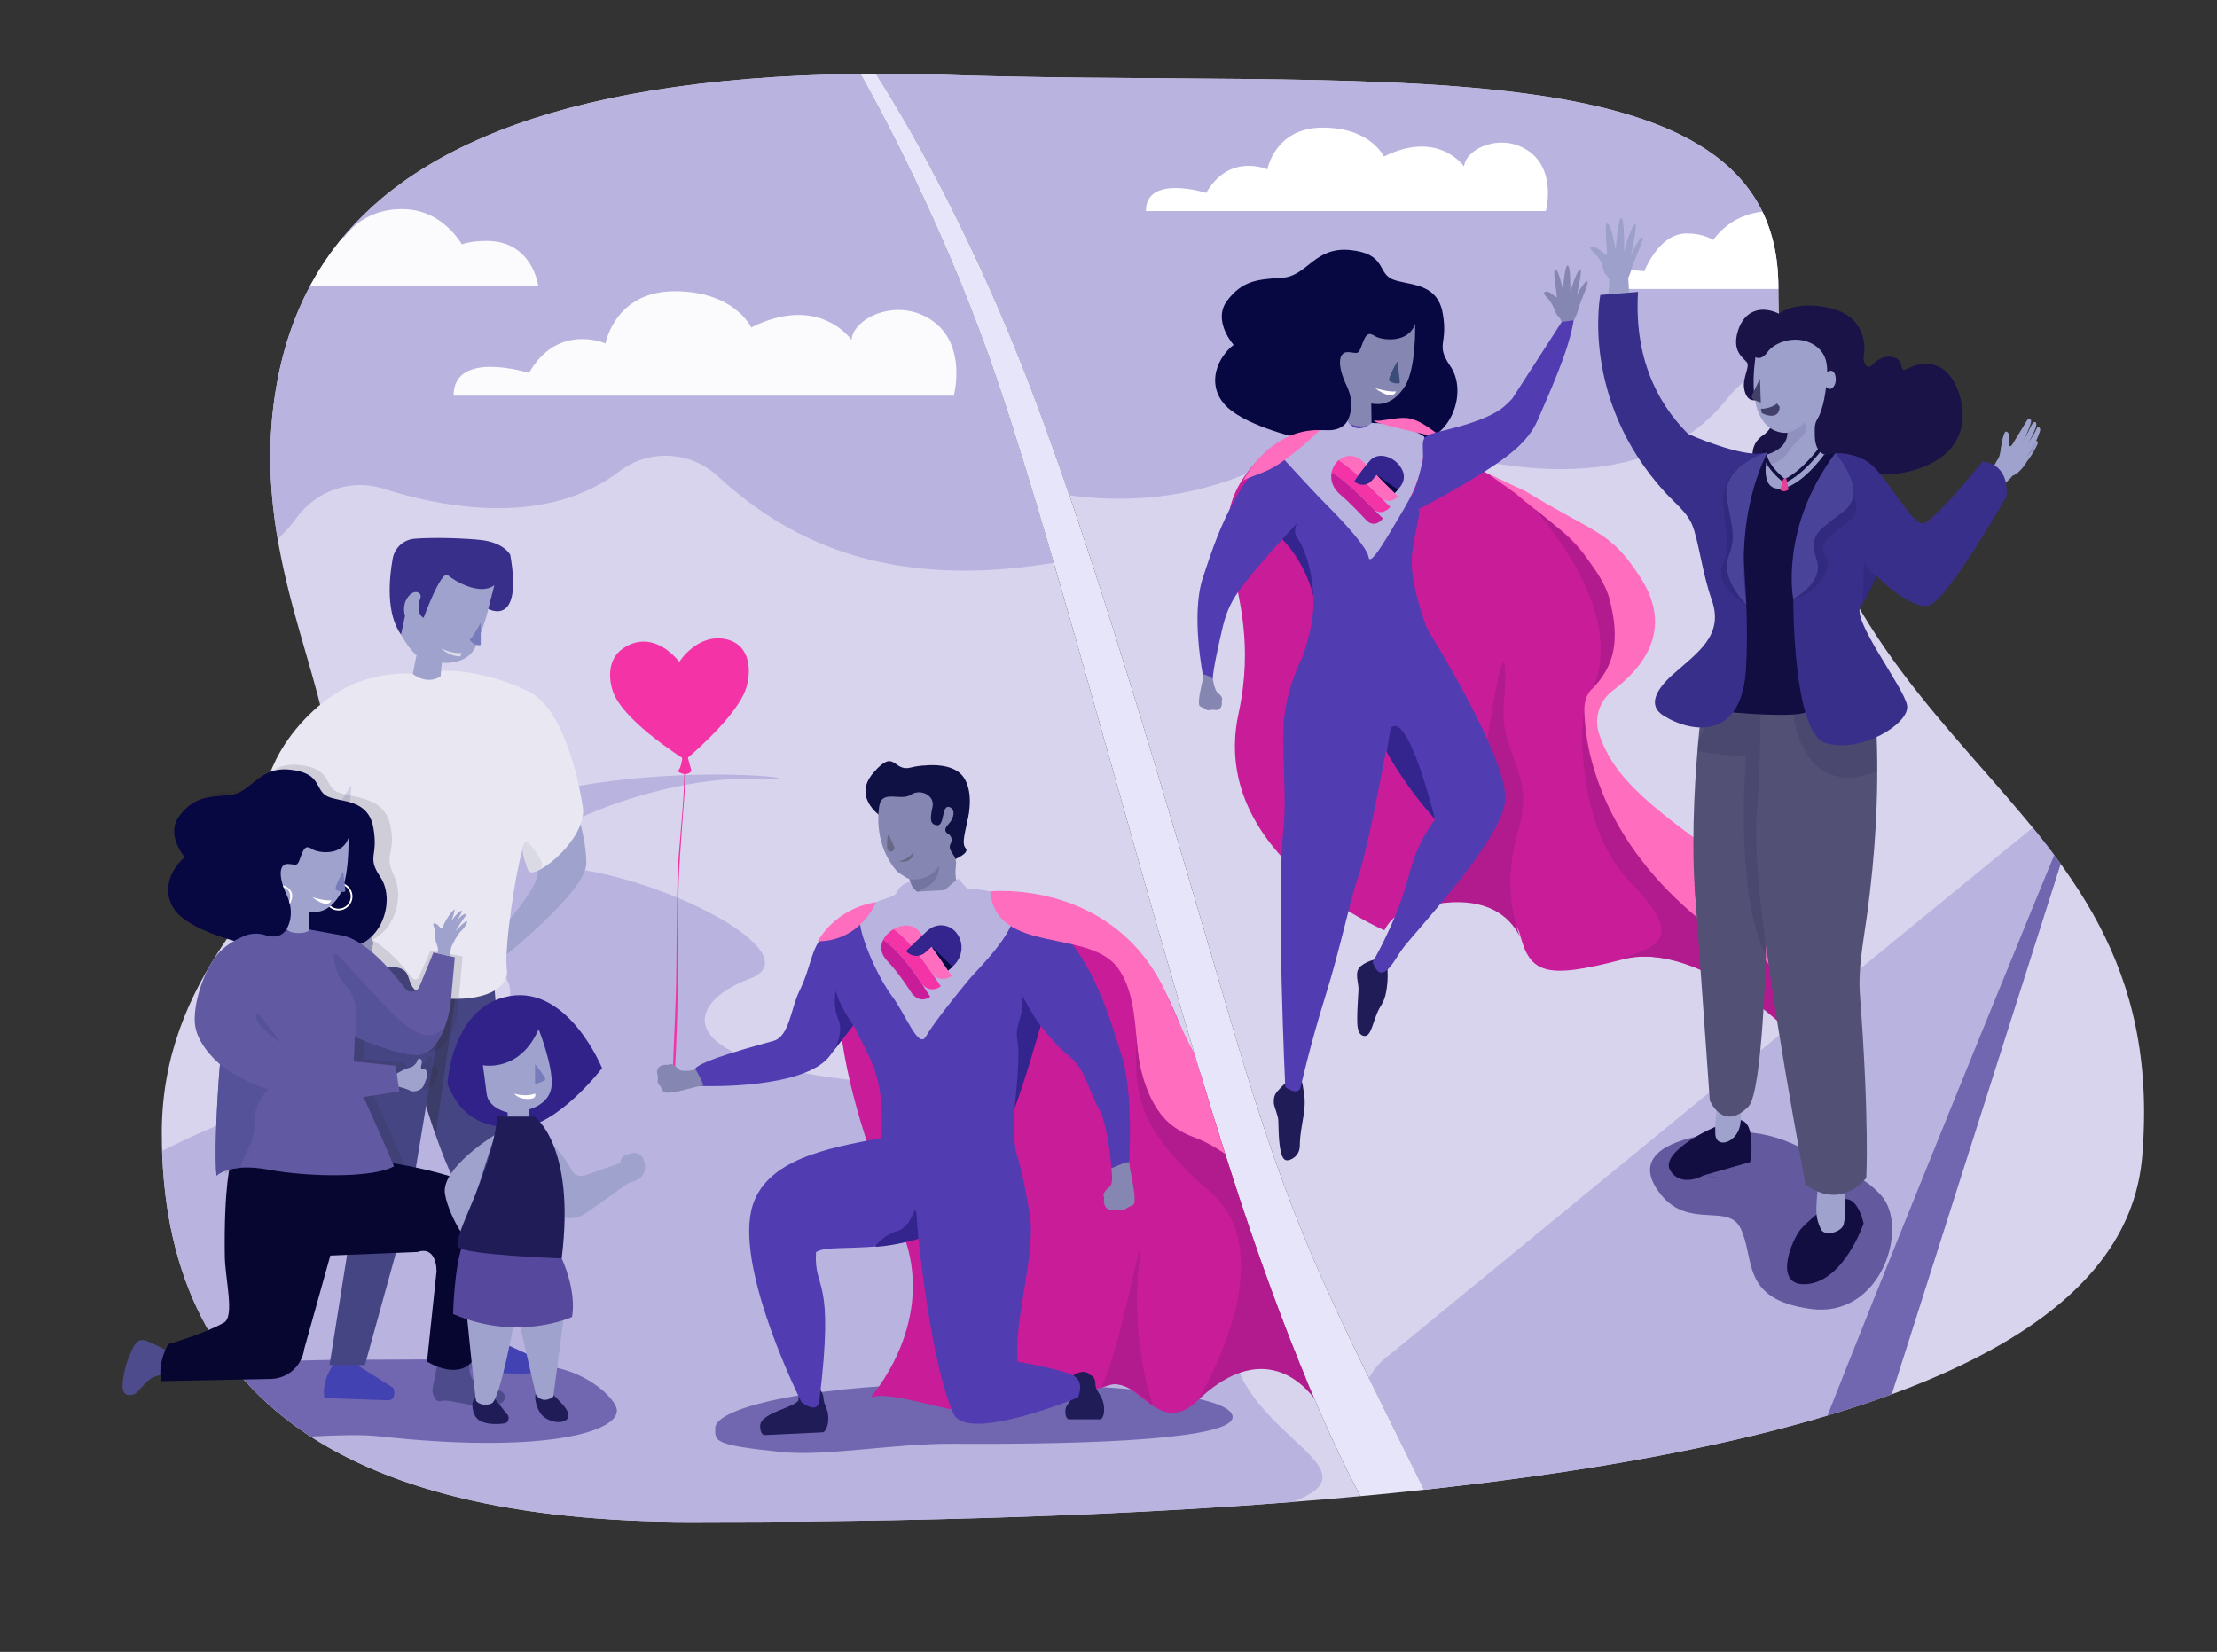 <?xml version="1.0" encoding="UTF-8"?> <svg xmlns="http://www.w3.org/2000/svg" xmlns:xlink="http://www.w3.org/1999/xlink" version="1.1" id="Layer_1" x="0px" y="0px" viewBox="0 0 1030.67 768" style="enable-background:new 0 0 1030.67 768;" xml:space="preserve"><rect x="0" y="0" width="1030.67" height="768" fill="#333333" stroke="none"/> <style type="text/css"> .st0{fill:#E6E5F9;enable-background:new ;} .st1{clip-path:url(#SVGID_00000143586747606632065630000013113811903619360901_);} .st2{fill:#D8D4ED;} .st3{fill:#B9B3DF;} .st4{fill:#FFFFFF;} .st5{fill:#7166B0;} .st6{fill:#201C58;} .st7{fill:#C91C98;} .st8{fill:#B21B8E;} .st9{fill:#070742;} .st10{fill:#8686B2;} .st11{fill:#394C7A;} .st12{fill:#513CB2;} .st13{fill:#33248E;} .st14{fill:#FF6EBE;} .st15{fill:#F434A6;} .st16{fill:none;} .st17{clip-path:url(#SVGID_00000101065755853900169770000002200851460078031239_);} .st18{fill:#FBFAFD;} .st19{fill:#0F1044;} .st20{opacity:0.15;fill:#0F1044;enable-background:new ;} .st21{fill:#676984;} .st22{fill:#5141AF;} .st23{clip-path:url(#SVGID_00000101065755853900169770000002200851460078031239_);fill:#7166B0;} .st24{fill:#4242B2;} .st25{fill:#454584;} .st26{fill:#3C3C68;} .st27{fill:#9EA2CD;} .st28{fill:#E8E7F2;} .st29{fill:#DADAE5;} .st30{fill:#CECEE5;} .st31{fill:#767BBB;} .st32{fill:#DBD9EA;} .st33{fill:#382F8A;} .st34{opacity:0.13;} .st35{fill:#231F20;} .st36{fill:#4E4B8C;} .st37{fill:#060630;} .st38{fill:#615AA3;} .st39{fill:#555299;} .st40{fill:#302289;} .st41{fill:#56499D;} .st42{opacity:0.15;fill:#120E41;enable-background:new ;} .st43{fill:#191347;} .st44{fill:#9DA0CB;} .st45{fill:#423F69;} .st46{opacity:0.1;fill:#191347;enable-background:new ;} .st47{fill:#120E41;} .st48{fill:#535075;} .st49{opacity:0.11;fill:#120E41;enable-background:new ;} .st50{fill:#4A439A;} .st51{fill:#E64097;} </style> <g> <path class="st0" d="M662.11,692.64c-9.6,1.04-19.48,2.04-29.63,2.98c-10.3-19.17-33.74-67.36-61.41-154.39 C533.7,423.69,494.29,267.87,464.21,178.6c-21.94-65.14-50.43-119.58-64.23-144.25c2.42-0.03,4.85-0.05,7.31-0.05 c13.75,21.6,40.43,67.18,66.45,132.12c32.07,80.01,69.09,208.4,98.21,307.5C601.57,574.71,616.63,600.3,662.11,692.64z"></path> <g> <defs> <path id="SVGID_1_" d="M995.92,537.4C990.88,598.7,926.4,664,662.11,692.64c-45.48-92.34-60.55-117.93-90.16-218.72 c-29.11-99.1-66.14-227.49-98.21-307.5c-26.02-64.94-52.7-110.52-66.45-132.12c1.27-0.02,2.56-0.02,3.84-0.02 c5.92,0,11.95,0.06,18.12,0.18c205.11,7.64,397.48-18.08,397.48,99.03C826.74,357.78,1010.73,357.42,995.92,537.4z"></path> </defs> <clipPath id="SVGID_00000065771140417953597750000007664762053009575605_"> <use xlink:href="#SVGID_1_" style="overflow:visible;"></use> </clipPath> <g style="clip-path:url(#SVGID_00000065771140417953597750000007664762053009575605_);"> <rect x="375.06" y="6.26" class="st2" width="644.5" height="726.11"></rect> <path class="st3" d="M965.23,7.43H375.06v169.52c3.77,1.51,7.39,3.44,10.78,5.84c47.28,33.54,133.42,76.66,217,25.52 c13.78-8.43,31.3-10.15,46.79-4.72c39.32,13.78,114.12,31.05,153.32-18.22c13.35-16.78,36.64-24.23,58.36-17.96 c42.66,12.32,109.69,22.95,158.26-10.58L965.23,7.43z"></path> <path class="st4" d="M532.73,98.13h185.93c0,0,4.99-18.44-7.68-27.66c-12.68-9.22-29.58-1.54-30.35,6.92 c0,0-11.91-17.29-37.26-4.61c0,0-6.15-13.45-28.43-13.45s-25.74,19.4-25.74,19.4s-17.67-7.87-28.43,10.95 C560.78,89.67,532.73,80.84,532.73,98.13z"></path> <path class="st4" d="M747.99,134.34h140.2c0,0-2.69-21.18-24.27-21.18c-21.57,0-17.41,10.59-17.41,10.59h10.26 c0,0-8.65-25.61-32.92-25.61s-31.58,20.8-31.58,20.8h11.56c0,0-4.61-10.4-19.64-10.4s-21.58,22.34-21.58,22.34l7.62-3.85 c0,0-8.78-1.92-15.71-1.16C747.6,126.63,747.99,134.34,747.99,134.34"></path> <polygon class="st5" points="962.23,379.91 962.23,388.41 859.26,711.71 820,720.05 953.63,380.61 "></polygon> <path class="st3" d="M646.05,629.85c0,0,223.14-183.28,304.93-249.93h11.25c0,0-100.18,242.8-145.71,363.33 C770.99,863.78,580.49,677.11,646.05,629.85z"></path> <g> <path class="st6" d="M632.26,449.52c-2.75,2.68-0.55,7.36-0.7,10.65c-0.26,5.49-0.61,8.6-0.6,13.55c0,2.53-0.07,7.31,3.05,7.9 c3.65,0.7,4.2-7.27,7.22-12.72c1.47-2.65,2.73-3.92,3.51-9.79c0.6-4.54,0.27-5.93,0.33-9.99 C645.14,443.24,635.37,446.49,632.26,449.52z"></path> <path class="st7" d="M655.04,202.33c-1.89,4.59,183.95,64.74,82.89,124.88c0,0-1.74,40.65,61.41,72.13 c63.15,31.47,30.73,78.63,30.73,78.63s-40.55-41.11-75.9-31.86c-35.34,9.25-42.87,6.58-47.51-11.58 c-4.64-18.17-52.52-23.22-63.06-2.01c0,0-82.03-34.88-67.85-100.61c13.96-64.72-27.51-84.83,14.28-123.26"></path> <path class="st8" d="M699.81,314.47c-0.12-26.75-9.67,35.78-11.58,51.69c-3.23,27-14.8,41.49-29.08,56.24 c0,0,36.14-12.74,48.26,14.76c0,0-10.61-20.9-1.5-51.28c5.31-17.71-0.25-27.61-4.53-40.16 C697.1,333.17,699.86,324.93,699.81,314.47z"></path> <path class="st9" d="M602.58,203.36c0,0-25.49-5.89-33.65-15.75c-8.15-9.86-2.55-21.8,4.58-27.27c0,0-10.07-11.25-2.99-20.58 c7.08-9.32,13.95-9.88,25.62-10.63c11.66-0.75,14.91-14.55,31.54-12.87c16.63,1.68,12.62,10.26,19.31,13.43 c6.69,3.17,21.03,0.93,23.7,15.86s-3.63,14.18,3.63,24.81c7.27,10.63,1.91,30.06-12.62,34.62c-14.53,4.55-56.4,5.67-56.4,5.67 L602.58,203.36z"></path> <path class="st10" d="M657.89,150.52c0,0,0.64,20.77-4.84,29.22c-5.48,8.45-11.6,8.53-15.55,7.87l0.13,9.04 c0,0,0,3.36-5.61,3.36c-5.61,0-5.96-3.73-5.96-3.73s4.74-6.96,0-16.91c-4.74-9.95-3.73-15.91,0.73-15.66 c4.46,0.25,4.59,1.74,6.5-3.73c1.91-5.47,3.31-5.34,6.12-3.61C642.22,158.1,654.71,159.97,657.89,150.52z"></path> <path class="st11" d="M649.64,167.98c0,0,1.05,8.21,1.15,9.6s-4.11,0.47-4.97-0.56C644.95,176,649.64,167.98,649.64,167.98z"></path> <path class="st4" d="M648.97,181.91c0,0-0.26,1.74-2.48,1.86c-2.23,0.12-5.99-2.3-7.2-3.29 C639.28,180.48,646.35,182.53,648.97,181.91z"></path> <path class="st12" d="M655.24,215.01c2.69-6.38,6.89-9.23,9.9-9.68c-3.81-3.05-7.63-5.3-11.13-5.92 c-16.2-2.87-16.2-2.87-16.2-2.87s0,1.44-4.23,1.7c-4.23,0.27-6.58-1.38-7.13-2.64c0,0-1.61,4.33-6.67,4.34 c-22.1,0.06-26.51,9.25-30.68,13.72c-4.17,4.46-3.5,19.5-7.86,29.85c-3.97,9.4,14.58,5.79,14.58,5.79s14.23,15.64,14.77,27.11 c0.61,12.88-2.81,21.88-7.04,35.57c0,0,18.59,4.96,28.49,4.96c13.61,0,27.53-3.45,37.83-9.2c0,0-15.77-32.94-13.35-50.69 c1.99-14.62,3.86-16.83,3.02-20.23C657.32,232.55,652.41,221.73,655.24,215.01z"></path> <path class="st12" d="M603.58,242.62c0,0-15.82,16.89-23.65,26.87c-5.44,6.94-9.14,11.64-11.8,23.31 c-1.54,6.76-4.25,18.66-4.32,22.81c0,0-2.25,4.78-4.43-0.94c0,0-5.9-28.77-0.21-45.93c5.34-16.11,15.56-50.26,41.4-65.21 C607.8,207.57,601.58,231.22,603.58,242.62z"></path> <path class="st10" d="M563.74,315.43c0,0,0.84,5.36,2.27,6.55c1.43,1.19,2.77,2.64,1.92,3.74c0,0,0.41,1.65-0.27,2.98 c-0.68,1.33-1.99,1.63-3.19,1.33s-3.06,0.68-3.88-0.22c-0.82-0.89-3.1-1.03-3.13-2.18c-0.65-3.56,2.13-11.63,1.93-14.02 C560.38,313.3,563.74,315.43,563.74,315.43z"></path> <path class="st13" d="M610.61,277.32c-0.88-15.83-5.74-24.78-7.25-26.71c-2.72-3.46-0.39-7.32-0.39-7.32l-6.86,7.44 C596.1,250.73,606.52,260.51,610.61,277.32z"></path> <path class="st3" d="M592.76,209.01c0,0,15.82,17.5,23.59,25.34c7.77,7.84,19.14,19.84,19.92,24.76 c0.79,4.92,10.18-12.09,16.39-22.47c6.2-10.38,10.07-21.31,9.41-33.59c0,0-8.19-6.39-24.44-6.4c0,0-6.62,6.19-11.18-1.03 c0,0-2.13,4.91-10.09,4.39C608.39,199.49,596.58,203.18,592.76,209.01z"></path> <path class="st14" d="M613.59,199.99c0,0-9.4,9.37-19.66,16.14c-5.56,3.67-11.82,5.01-15.96,7.25 C577.98,223.38,590.1,199.26,613.59,199.99z"></path> <path class="st8" d="M830.07,477.95c0,0,8.84-28.46-32.66-57.65c-10.66-7.5-64.12-40.64-60.65-92.37 c-3.29,18.01-0.63,59.63,20.42,81.39c27.07,27.98,13.47,30.04-5.13,37.32C752.05,446.64,780.78,433,830.07,477.95z"></path> <g> <path class="st14" d="M668.1,201.63c-12.86-9.8-14.67-7.48-26.96-6.02c0,0-13.3-1.41,22.84,6.72L668.1,201.63z"></path> <path class="st14" d="M811.69,406.65c-43.64-30.5-61.61-44.42-68.4-65.88c-2.29-7.25,0.42-15.1,6.56-19.75 c12.78-9.67,28.9-27.43,12.85-52.4c-14.18-22.06-20.04-19.81-53.45-40.22c-0.56-0.34-17.1-7.86-17.68-8.26l13.01,9.26 c4.73,4.18,12.41,10.01,20.86,16.88c27.28,22.16,28.35,57.87,14.26,74.42c-2.03,2.39-3.33,5.34-3.15,10.34 c0.64,17.99,7.69,59.46,54.71,97.39c19.69,16.1,37.18,7.93,38.79,49.52C830.07,477.95,863.83,443.09,811.69,406.65z"></path> </g> <path class="st12" d="M663.12,291.8c0,0,38.33,61.14,36.63,80.38c-1.7,19.25-44.07,63.15-48.43,69.88 c-4.36,6.74-9.25,15.86-13.21,5.26c0,0,7.2-12.07,12.97-27.82c5.3-14.48,4.52-22.29,16.06-38.62c0,0-11.74-13.39-19.5-26.11 c-7.76-12.72-28.44-58.26-28.44-58.26L663.12,291.8z"></path> <path class="st6" d="M605.6,504.44c0.61,4.37,1.55,6.68,0.45,13.9c-0.86,5.63-1.7,8.79-1.79,14.46 c-0.08,4.86-4.51,6.98-6.34,6.63c-3.16-0.61-3.49-10.39-3.65-18.54c-0.04-1.96-2.01-6.68-2.07-7.88 c-0.2-3.79,0.7-4.71,3.35-7.47C601.06,499.8,604.94,499.73,605.6,504.44z"></path> <path class="st12" d="M645.71,341.43c0,0-9.43,53.1-14.85,67.89c-2.75,7.5-7.93,32.29-14.89,54.44c-6.79,21.62-11.4,42-11.4,42 s-1,3.97-7.06-0.41c0,0-4.2-88.35-0.79-120.58c1.39-13.13-0.63-32.06,0-47.22c0.93-22.04,13.75-41.03,13.75-41.03l14.02,3.5 L645.71,341.43z"></path> <path class="st13" d="M667.15,380.88c0,0-12.42-50.64-20.61-42.43l-1.89,11C644.65,349.45,652.83,365.07,667.15,380.88z"></path> <path class="st8" d="M739.72,320.7c0,0,20.3-29.16-26.09-83.87c0,0,29.61,21.87,34.73,42.07 C752.78,296.32,751.5,309.22,739.72,320.7z"></path> <path class="st12" d="M726.17,149.46l-23.13,35.86c-4.2,4.55-6.98,6.32-12.43,8.72c-11.25,4.95-23.14,6.44-26.64,8.29 s-2.29,3.97-2.41,11.35c-1.05,4.57-2.85,12.09-4.96,16.56c-0.13,2.57,2.04,4.89,2.92,6.59c-0.01-0.03-0.01-0.05-0.02-0.08 c0,0,28.86-14.97,41.83-25.26c4.46-3.53,10.45-8.7,13.81-16.83c3.1-7.49,14.96-32.56,16.53-46.61L726.17,149.46z"></path> <path class="st10" d="M731.61,148.91c0,0,1.79-2.92,2.02-4.8s5.05-12.31,4.43-13.19c-0.84-1.19-5.11,5.82-5.1,6.86 c0,0,2.71-12.22,1.83-12.52c-1.54-0.5-4.77,10.34-4.77,10.34s0.28-11.66-1.16-12.18c-1.44-0.52-2.29,11.55-2.29,11.55 s-1.89-9.74-3.52-9.63c-1.53,0.11,1.08,12.44,0.66,12.81c-0.42,0.37-3.65-3.61-5.56-2.38c-1.09,0.7,0.45,1.7,2.31,4.06 c1.86,2.36,2.55,5.86,3.69,6.93c1.41,1.33,1.83,2.91,1.83,2.91L731.61,148.91z"></path> <g> <path class="st15" d="M638.36,236.53c2.46,2.52,5.7,1.8,8.03-0.89c-1.41-1.26-2.92-2.72-4.51-4.29 c-5.66-5.59-12.39-12.71-19.48-17.45c-0.84,0.71-1.56,1.58-2.15,2.58c-0.58,1-0.97,2.04-1.19,3.08 C625.98,223.81,632.66,230.78,638.36,236.53z"></path> <path class="st7" d="M619.08,219.56c-0.79,3.86,0.76,7.57,3.86,10.24c4.3,3.65,8.43,8.01,12.18,11.99 c2.46,2.66,5.62,2.11,7.8-0.79c-1.44-1.35-2.96-2.87-4.57-4.48C632.66,230.78,625.98,223.81,619.08,219.56z"></path> <path class="st14" d="M641.89,231.35c2.44,2.45,5.77,1.76,8.24-0.53c-4.6-4.07-10.35-10.57-16.76-16.51 c-3.25-3.08-7.86-3.12-10.96-0.41C629.5,218.64,636.23,225.75,641.89,231.35z"></path> <path class="st13" d="M649.88,227.58c3.29-3.42,3.94-7.36,0.38-11.56l0,0c-3.54-4.23-10.07-5.8-13.47-1.76 c-2.59,2.92-4.99,6.21-7.18,9.5c2.66,2.41,6.25,2.09,8.38-0.61c0.64-0.82,1.31-1.62,1.99-2.39c3.05,3.09,5.87,6.04,8.4,8.44 C648.88,228.64,649.38,228.1,649.88,227.58z"></path> <path class="st9" d="M639.98,220.76c3.05,3.09,5.87,6.04,8.4,8.44c0.5-0.56,1-1.1,1.51-1.63 C646.87,225.7,643.54,223.27,639.98,220.76z"></path> </g> <line class="st16" x1="590.01" y1="221.22" x2="590.01" y2="221.22"></line> </g> </g> </g> <g> <defs> <path id="SVGID_00000070085477929483727300000010659053313477622959_" d="M571.07,541.23c27.67,87.03,51.11,135.22,61.41,154.39 c-81.99,7.61-181.69,11.94-302.63,11.94C162.37,709.38,75.22,651.85,75.22,526.6c0-35.88,12.88-63.77,28.17-87 c22.35-33.93,49.86-57.92,49.86-82.43c0-41.26-37.37-100.49-25.11-175.51c3.34-20.53,10.14-41.16,22.95-60.24 c31.97-47.54,101.45-85.28,248.88-87.08c13.8,24.67,42.28,79.12,64.23,144.25C494.29,267.87,533.7,423.69,571.07,541.23z"></path> </defs> <clipPath id="SVGID_00000173840077338223649940000005881502258997946756_"> <use xlink:href="#SVGID_00000070085477929483727300000010659053313477622959_" style="overflow:visible;"></use> </clipPath> <g style="clip-path:url(#SVGID_00000173840077338223649940000005881502258997946756_);"> <rect x="-41.6" y="10.75" class="st2" width="747.04" height="726.11"></rect> <path class="st3" d="M578.15,642.23c0,0-54.54-129.84-162.85-138.2c-108.31-8.35-97.21-37.69-67-48.89s-39.49-47.65-86.16-51.82 c-46.67-4.17,36.84-43.45,88.81-41.16s-81.31-16.37-152.31,27.33s42.78,41.8,38.45,73.59c-4.34,31.78-302.11,75.5-192.06,168.94 s267.05,113.92,450.24,87.05C678.46,692.21,603.25,686.95,578.15,642.23z"></path> <g> <path class="st3" d="M20.03,20.43l490.35-10.21l67.78,225.28c-134.37,54.53-202.28,24.81-244.55-14.18 c-12.64-11.67-31.95-12.62-45.65-2.21c-33.68,25.59-80.16,17.48-109.74,8.08c-15.06-4.79-31.21,0.89-40.47,13.7 c-27.18,37.6-79.05,24.42-106.31,13.91L20.03,20.43z"></path> </g> <path class="st18" d="M210.86,183.95h232.56c0,0,6.25-23.06-9.61-34.6c-15.86-11.53-37-1.92-37.96,8.65 c0,0-14.9-21.62-46.61-5.77c0,0-7.69-16.82-35.55-16.82s-32.19,24.27-32.19,24.27s-22.1-9.85-35.56,13.7 C245.94,173.39,210.86,162.33,210.86,183.95z"></path> <path class="st18" d="M112.14,132.88h138.1c0,0-2.66-20.87-23.9-20.87s-17.15,10.43-17.15,10.43h10.11 c0,0-8.52-25.23-32.43-25.23c-23.9,0-31.11,20.49-31.11,20.49h11.39c0,0-4.54-10.24-19.34-10.24c-14.8,0-21.25,22-21.25,22 l7.51-3.79c0,0-8.65-1.9-15.48-1.14C111.77,125.29,112.14,132.88,112.14,132.88"></path> <g> <path class="st5" d="M573.04,658.84c0,9.99-62.76,12.82-129.88,12.39c-27.72-0.18-58.89,5.98-79.79,3.84 c-32.12-3.28-30.86-5.06-30.86-11.11c0-9.99,48.06-20.8,118.37-20.8S573.04,648.84,573.04,658.84z"></path> <g> <path class="st15" d="M315.83,307.68c0,0,8.16-13.06,21.23-10.59c13.06,2.48,12.62,17.62,8.59,25.9 c-6.58,13.47-27.06,30.29-27.06,30.29s-26.41-16.3-32.88-29.95c-2.43-5.13-4.28-16.1,3.72-21.73 C297.41,295.97,307.1,297.21,315.83,307.68z"></path> <g> <path class="st15" d="M313.41,505.7l-0.96-0.03c0,0,1.62-37.94,1.8-45.18c0.19-7.24,0.56-48.73,0.79-55.2 c0.23-6.6,2.37-27.76,2.81-37.18s0.33-25.51,0.33-25.51l1.56,0.06c0,0-1.05,18.14-1.25,22.27c-0.19,4.14-2.5,31.49-3,45.58 c-0.26,7.1-0.62,43.26-0.51,53.33C315.1,473.9,313.41,505.7,313.41,505.7z"></path> </g> <path class="st15" d="M317.38,350.16c0,0-0.26,6.85-2.37,8.33c0,0,3.6,3.16,6.49,0l-2.53-9.12L317.38,350.16z"></path> </g> <g> <g> <path class="st19" d="M410.57,380.29c0,0-14.85-8.98-4.62-20.91c10.22-11.93,9.07-0.47,17.29-2.5 c8.22-2.02,16.04-1.39,20.46,5.25c4.42,6.64,7.71,10.02,6.49,17.13c-1.23,7.1-3.37,12.77-1.27,15.07 c2.1,2.3-5.36,5.34-5.36,5.34l-16.39-13.51L410.57,380.29z"></path> <path class="st10" d="M445.33,412.04c0,0-1.72-3.6-0.91-9.84c0.66-5.07-4.45-6.4-2.38-10.19c0.84-1.54,0.27-3.4-1.24-4.29 c-1.37-0.81-2.1-2.15-0.06-4.3c3.25-3.44,3.14-6.95,1.09-8.01c-4.3-2.2-2.45,8.58-6.12,8.27c-3.68-0.31-3.24-3.43-2.16-8.67 c1.08-5.25-5.68-8.48-10.03-5.56c-4.86,3.26-13.58-2.71-14.79,5.47c-1.21,8.17-0.22,20.27,8.15,30.05c0,0,3.62,2.94,5.95,3.73 l1.9,9.87l4.69,6.9c0,0,11.88-4.28,11.86-4.44C441.28,420.84,445.33,412.04,445.33,412.04z"></path> <path class="st20" d="M430.37,412.51c6.51-2.72,6.25-9.98,6.25-9.98c-5.04,7.95-13.78,6.16-13.78,6.16l1.78,7.93 c1.36,1.81,1.73,3.98,1.73,3.98S423.86,415.23,430.37,412.51z"></path> <path class="st19" d="M430.55,355.86c0,0,8.96-1.11,14.72,2.81c5.75,3.92,6.43,13.2,4.92,20.58c-1.51,7.38-3.01,1.8-3.01,1.8 s-2.91-9.93-3.21-10.56c-0.31-0.63-6.26-5.83-6.53-6.05C437.15,364.23,430.55,355.86,430.55,355.86z"></path> </g> <path class="st21" d="M413.51,388.61c-0.18-0.42-0.81-0.33-0.87,0.12c-0.29,2.34-0.61,6.46,0.73,7.02 c1.56,0.65,2.29-0.77,2.5-1.28c0.04-0.11,0.04-0.22-0.01-0.33L413.51,388.61z"></path> <g> <path class="st21" d="M417.82,400.34c0,0,1.62,0.54,3.44,0.16c1.82-0.37,4.1-2.94,3.29-4.34 C424.24,397.1,421.35,399.99,417.82,400.34z"></path> </g> </g> <path class="st7" d="M460.33,415.07c0,0,52.56-3.09,76.28,36.97s8.86,47,48.64,68.78c39.78,21.79,42.47,34.19,43.82,62.14 c1.35,27.8-16.76,23.48-8.34,68.14c0,0-33.71-35.14-61.1-3.01c-20.31,23.81-29.92-8.98-43.89-4.06 c-15.01,5.29-16.05-2.07-38.08,11.86c-15.69,9.92-60.02-10.66-72.9-6.29c0,0,29.34-32.63,16.29-72.69 c0,0-53.4-112.15-20.84-153.94"></path> <path class="st6" d="M381.2,645.84c0,0-5.12,2.2-7.44,0.49c0,0-2.59,0.4-2.54,4.31c0.04,3.38-17.61,5.98-17.83,12.13 c-0.06,1.7,0.44,4.42,2.17,4.42l26.63-1.26c1.92,0,2.84-3.89,2.87-5.77c0.05-2.06-0.03-3.58-1.1-6.02 C381.87,649.32,383.97,650.31,381.2,645.84z"></path> <path class="st12" d="M460.33,546.38c-21.95,44.44-73.33,29.55-80.98,35.84c-1.01,18.67,8.86,9.6,1.58,68.81 c-0.42,3.42-2.55,5.05-8.33,0.87c0,0-30.05-59.78-23.32-89.18c5.52-24.14,37.1-29.09,59.42-33.47h17.27 C425.98,529.25,463,540.98,460.33,546.38z"></path> <path class="st12" d="M383.35,434.02c-6.99,8.2-5.79,14.62-11.85,27.02c-3.77,7.7-4.55,20.74-11.81,22.86 c-6.08,1.77-34.55,9.13-36.65,13.16c0,0-1.78,8.51,4.07,7.89c0,0,47.41,1.61,58.91-14.37c11.58-16.1,40.23-44.71,20.42-69.19 C397.39,421.7,389.92,426.3,383.35,434.02z"></path> <path class="st10" d="M323.43,497.26c0,0-6.27,1.51-7.91-0.13c-1.64-1.64-3.59-3.15-4.86-2.03c0,0-2.09-0.36-3.67,0.57 c-1.58,0.94-1.81,2.56-1.3,4c0.51,1.44-0.5,3.78,0.7,4.69s1.63,3.69,3.05,3.63c4.49,0.5,14.43-3.25,17.41-3.21 C327.15,503.55,323.43,497.26,323.43,497.26z"></path> <path class="st12" d="M415.13,416.98c-6.75,1.74-30.08,9.35-23.6,41.47c4.18,30.23,22.98,29.92,17.51,78.45 c2.39,14.5,33.42,39.71,63.08-2.47c-5.42-35.52,15.75-63.96,15.75-63.96s-22.48-19.86,0-41.55c0,0-16.86-12.21-27.53-13.86 C449.66,413.41,421.88,415.24,415.13,416.98z"></path> <path class="st22" d="M423.32,409.9c0,0-0.15,6.02,6.02,6.6l-7,10.54l-5.13-10.15C417.22,416.89,420.74,410.96,423.32,409.9z"></path> <path class="st22" d="M445.05,409.19c-0.33-0.11-5.01,6.51-11.73,7.23l3.8,13.32c0,0,11.84-6.78,13.61-13.67L445.05,409.19z"></path> <path class="st12" d="M475.4,463.36c-1.1,0.27,10.34,18.68,22.08,28.1c7.15,5.74,8.92,16.34,13.34,23.92 c3.61,6.19,5.77,23.55,5.84,27.84c0,0,5.96,4.46,8.21-1.44c0,0,2.33-33.67-3.55-51.4c-5.52-16.66-15.08-55.38-42.81-67.42 C471.03,427.12,477.46,451.57,475.4,463.36z"></path> <path class="st10" d="M516.64,543.23c0,0,1.19,6.85-0.72,8.45c-1.91,1.6-3.7,3.53-2.57,5c0,0-0.54,2.2,0.36,3.98 c0.91,1.78,2.66,2.18,4.27,1.78c1.6-0.41,4.09,0.91,5.17-0.29c1.09-1.19,4.14-1.38,4.18-2.91c0.87-4.75-2.5-15.75-2.24-18.93 C523.77,539.86,516.64,543.23,516.64,543.23z"></path> <path class="st13" d="M471.54,515.65c0,0,3.04-24.12,1.46-31.82c-1.64-7.99,4.35-12.9,1.78-21.76c0,0,5.37,10.32,9.04,14.87 C483.81,476.93,475.71,505.13,471.54,515.65z"></path> <path class="st13" d="M396.67,476.7c0,0-6.97-9.92-8.14-16.19c0,0-1.44,7.62,1.17,13.35c2.46,5.4-0.74,12.43-1.97,14.4 L396.67,476.7z"></path> <path class="st3" d="M400.22,422.95c0,0-0.93,4.91,0,8.97c2.23,9.72,9.18,24.22,14.34,31.02c6.51,8.58,12.41,25.15,15.91,18.92 c3.51-6.23,15.56-21.12,20.25-26.73c4.69-5.61,24.48-23.98,20.82-35.68c0,0-9.91-6.9-21.46-5.86l-4.69-5.09l-6.25,5.34 l-12.72,0.72c0,0-2.87-1.93-3.09-4.68c0,0-4.6,0.99-6.1,4.52C415.74,417.95,409.77,417.16,400.22,422.95z"></path> <g> <path class="st15" d="M428.21,456.91c2.23,3.36,6.03,4,9.16,1.63c-1.36-2.04-2.77-4.16-4.23-6.3 c-5.2-7.63-11.05-15.38-17.66-20.31c-1.05,0.62-2.04,1.39-2.89,2.26c-0.86,0.88-1.51,1.79-1.99,2.71 C417.17,441.52,423.01,449.14,428.21,456.91z"></path> <path class="st7" d="M410.61,436.91c-1.76,3.42-0.96,6.86,1.89,9.87c3.95,4.12,7.62,9.21,11.02,14.48 c2.22,3.47,5.91,4.44,8.93,2.13c-1.37-2.12-2.77-4.3-4.23-6.48C423.01,449.14,417.17,441.52,410.61,436.91z"></path> <path class="st14" d="M433.15,452.24c2.23,3.3,6.12,3.76,9.33,1.49c-4.5-6.66-9.55-14.47-15.26-20.85 c-2.89-3.31-7.79-3.31-11.72-0.95C422.09,436.86,427.95,444.61,433.15,452.24z"></path> <path class="st13" d="M442.78,449.45c4.33-3.78,5.66-9.88,2.48-14.87l0,0c-3.16-5.05-9.87-5.91-14.34-1.67 c-3.38,3.12-6.63,6.3-9.73,9.24c2.4,2.72,6.42,3.1,9.28,0.43c0.87-0.81,1.75-1.62,2.64-2.43c2.72,3.67,5.28,7.47,7.68,11.05 C441.45,450.62,442.11,450.03,442.78,449.45z"></path> <path class="st9" d="M433.1,440.16c2.72,3.67,5.28,7.47,7.68,11.05c0.66-0.59,1.32-1.18,1.99-1.76 C439.72,446.45,436.49,443.22,433.1,440.16z"></path> </g> <path class="st14" d="M623.43,661.93c0,0-11.43-4.18-10.09-46.9c1.34-42.71-38.47-77.75-59.46-86.7 c-36.01-15.36-17.91-53.95-33.65-77.55c-13.1-19.65-57.09-6.38-59.91-36.36c0,0,59.21-6.21,83.11,50.23 c21.11,49.85,28.14,45.94,53.6,60.24c25.46,14.3,38.39,40.08,35.73,70.7C630.89,617.34,617.03,643.56,623.43,661.93z"></path> <path class="st8" d="M535.97,653.56c0,0-10.67-30.3-6.4-66.1c3.7-31.02-8.28,40.56-17.83,57.77 C511.74,645.23,520.24,637.81,535.97,653.56z"></path> <path class="st14" d="M407.22,419.46c0,0-6.78,17.94-27.04,18.22C380.18,437.68,387.73,422.57,407.22,419.46z"></path> <path class="st8" d="M556.77,651.09c0,0,41.49-67.06,5.44-97.4c-38.36-32.28-33.89-51.69-33.92-72.13 c0,0,0.54,38.47,25.59,46.77c25.05,8.29,57.83,44.75,59.49,83.98c1.57,37.18,10.07,49.62,10.07,49.62s-5.64-2.09-10.96-9.74 C602.1,637.29,582.67,626.43,556.77,651.09z"></path> <path class="st6" d="M499.26,639.23c0,0,5.04-3.19,7.44,0c0,0,2.59,0.4,2.54,4.31c-0.04,3.38,3.86,5.27,4.07,11.42 c0.06,1.7-0.33,4.92-2.06,4.92h-14.04c-1.92,0-2.13-3.07-1.81-4.92c0.33-1.92,2.59-3.31,3.03-5.93 C499.26,644.18,496.49,643.7,499.26,639.23z"></path> <path class="st13" d="M407.07,579.67c-0.56-1.03,5.89-6.4,9.59-7.17c4.76-1,7.5-6.85,8.52-9.79c0.98-2.85,1.85,13.23,1.85,13.23 S416.16,579.18,407.07,579.67z"></path> <path class="st12" d="M473.12,633.12c-1.95-19.04,8.35-49.36,5.72-67.46c-3.13-21.58-8.28-36.13-8.28-36.13l-16.58-0.28 c0,0-27.71,28.45-27.71,36.53c0,8.08,6.81,69.87,17.11,91.62c6.43,13.58,57.79-7.7,57.79-7.7s2.85-6.22-1.13-9.48 C496.05,636.95,473.12,633.12,473.12,633.12z"></path> </g> </g> <path style="clip-path:url(#SVGID_00000173840077338223649940000005881502258997946756_);fill:#7166B0;" d="M286.8,655.84 c0,10.45-36.31,20.08-110.23,11.96c-17.5-1.92-45.18,1.72-60.55,0.84c-48.95-2.8-82.76-9.58-82.76-17.54 c0-10.45,59.67-18.93,133.27-18.93c42.6,0,74.34-1.31,95.07,4.45C276.67,640.81,286.8,651.44,286.8,655.84z"></path> </g> <g> <g> <g> <path class="st24" d="M225,623.99c0,0-5.4,7.73-4.1,13.81c4.38-0.28,22.8,1.99,28.73,0c1.51-0.51,3.38-4.65,1.94-5.34 l-15.98-7.31l-0.46-1.25L225,623.99z"></path> <path class="st24" d="M155.67,633.4c0,0-6.37,7.91-4.85,16.59c3.13,0.11,29.61,1.02,29.61,1.02c3.11,0.19,3.39-4.13,2.37-5.78 l-15.81-9.97v-1.85L155.67,633.4L155.67,633.4z"></path> <path class="st25" d="M229.5,454.55l7.85,97.01c0.65,3.05,0.8,6.18,0.43,9.27l-1.71,63.16h-11.69l-8.26-60.97 c-0.28-4.71-1.74-9.27-4.23-13.26c-8.4-13.45-22.31-63.19-21.05-64.26c1.6-1.38,12.23-45.92,12.23-45.92L229.5,454.55z"></path> <polygon class="st26" points="198.04,513.98 204.53,464.06 211.54,464.42 202.54,527.7 "></polygon> <path class="st25" d="M160.82,456.2l4.37,94.69c0.2,4.3-0.04,8.62-0.72,12.87l-11.27,70.89h16.44l20.31-73.47 c0.59-2.15,1.08-4.34,1.44-6.55l16.28-98.45l-20.96-16.62L160.82,456.2z"></path> <path class="st27" d="M236.7,374.72c0,0,12.06,22,13.29,30.6c1.24,8.6-27.22,38.1-27.22,38.1s3.58,12.09,7.43,4.67 c0,0,42.38-33.02,42.38-46.71c0-23.02-18.96-62.5-18.96-62.5L236.7,374.72z"></path> <path class="st28" d="M194.51,313.26c0,0-18.02-1.88-34.07,6.58c-14.11,7.44-25.98,20.99-32.04,33.12 c-4.46,8.91-10.39,26.13-9.11,29.05c6.93,15.88,26.63,15.52,26.63,15.52l10.89-20.56c0,0-4.99,34.07,1.33,44.61 c6.33,10.54,3.86,19.77,1.4,28.73c-2.46,8.96,1.5,15.81,7.56,13.18c6.06-2.64,0.26-14.5,14.76-13.97 c14.5,0.53,1.05,12.48,22.67,14.54c21.62,2.06,32.41-5.12,31.09-13.56c-1.32-8.44,3.97-46.05,7.92-57.65 c3.95-11.6-3.03-16.96-3.03-16.96s3.64,27.83,5.4,29.25c4,3.21,26.45-15.02,25.13-29.25c0,0-5.27-40.08-22.17-52.52 c-6.58-4.85-37.36-16.51-54.75-9.2"></path> <path class="st29" d="M245.9,405.15c1.15,0.17,3.22,0.14,4.49-0.55c3.58-1.95,0.36-6.15-2.32-9.84c-3.31-4.57-3.8-3.17-3.8-3.17 S240.44,393.1,245.9,405.15z"></path> <path class="st27" d="M122.2,385.16c0,0-8.65,20.99,2.44,29.6c11.09,8.61,36.87,22.04,36.87,22.04l5.64-5.33 c0,0-26.49-22.77-27.02-30.49c-0.04-2.84,0.52-2.88,1.11-4.03C137.37,395.95,132.34,395.95,122.2,385.16z"></path> <path class="st30" d="M155.02,401.15c0,0-0.11-11.44,1.78-23.09c0.77-4.7,4.02-9.48,6.61-12.97c0,0-2.08,15.41,1.14,24 c4.11,10.96-2.91,37.46-2.91,37.46l-6.17-5.82L155.02,401.15z"></path> <path class="st27" d="M160.43,439.73c0,0-1.97-2.48-0.47-4.58c1.5-2.1,3.9-2.9,4.9-2.7c1,0.2,6.3-6,7.6-5.9 c1.3,0.1,2,0.5,0.6,3.2c-1.4,2.7-2.8,2.6-1.7,4.3s3,4.48,1.8,5.68c0,0-1,5.41-2.7,7.82c-1.7,2.4-3.82,2.96-3.82,2.96l-2.18-2.76 L160.43,439.73z"></path> <path class="st27" d="M193.62,304.7l-1.71,8.67c0,0,6.56,5.34,12.92,1.03l0.68-7.46C200.65,307.58,195.43,305.9,193.62,304.7z"></path> <path class="st27" d="M192.26,303.68h-0.01c0,0,0.51,0.45,1.37,1.02l0.01-0.04C193.17,304.37,192.72,304.04,192.26,303.68z"></path> <path class="st27" d="M203.89,306.79l-0.01,0.15c0.43-0.06,0.84-0.06,1.29-0.16l0,0C204.37,306.81,203.89,306.79,203.89,306.79z "></path> <path class="st27" d="M206.12,261.86l-5.98,2.57c0,0-10.75,10.52-11.1,10.84s-3.52,5.21-3.52,5.21l0.92,14.6 c0,0,2.46,4.61,5.4,7.8c0.39,0.42,0.79,0.83,1.19,1.19l-0.01,0.04c1.6,1.48,4.87,3.71,9.76,3.86l0.04-0.15 c0,0,0.47,0.1,1.26,0.19c3.58,0.43,13.86,0.84,17.45-8.29c4.37-11.12,5.49-16.62,5.49-16.62l4.64-14.65L206.12,261.86z"></path> <path class="st31" d="M223.47,289.5c0,0-3.99,7.54-5.18,7.92c0,0,2.18,3.15,5.22,2.44L223.47,289.5z"></path> <path class="st32" d="M205.14,301.43c0,0,3.44,3.82,8.97,3.75l0.42-1.6C214.52,303.58,210.44,304.09,205.14,301.43z"></path> <path class="st33" d="M237.23,257.98c0,0-2.79-5.73-13.71-6.93c-7.15-0.78-21.65-1.33-30.82-0.58 c-5.08,0.42-9.23,4.2-10.13,9.21c-1.76,9.71-3.11,25.56,3.86,35.4l1.87-8.81c0,0-1.69-4.52,1.32-8.65 c3.01-4.13,6.87-2.1,5.77,0.57c-1.1,2.68-1.42,7.49,1.53,9.07c0,0,8.26-22.46,11.26-19.85s14.83,9.76,21.66,4.68l-2.85,11 C227,283.12,243.2,292.13,237.23,257.98z"></path> </g> <g class="st34"> <g> <path class="st35" d="M111.42,539.75c0,0-3.26,10.43-2.78,43.88c0.15,10.59,4.76,28.1-0.4,31.03 c-9.51,5.4-26.12,10.08-26.12,10.08c-5.31,9.88-3.29,17.34-3.29,17.34l50.25-4.34c1.69-2.67,9.24-5.39,11.08-12.46l12.25-43.81 l46.51,0.11c5.97-2.21,8.9,2.69,8.9,9.06l-4.46,42.3c15.4,8.68,21.05,0,21.05,0s17.66-53.33,14.81-69.84 c-2.15-12.49-59.92-17.75-59.49-24.26L111.42,539.75z M118.82,443.52c0,0,38.03-1.04,51.23-5.28s18.22-20.66,13.03-31.37 c-5.03-10.39,1.39-9.96-1.76-23.63c-3.17-13.74-18.57-12.14-24.65-15.09c-6.08-2.95-2.43-10.94-17.54-12.5 c-15.11-1.56-18.06,11.29-28.65,11.99c-10.59,0.7-16.85,1.21-23.27,9.9c-6.42,8.68,2.72,19.16,2.72,19.16 c-6.48,5.1-11.58,16.21-4.17,25.4c7.41,9.18,30.57,14.67,30.57,14.67L118.82,443.52z M161.89,421.58 c3.61,0,6.54-2.94,6.54-6.54c0-3.6-2.93-6.54-6.54-6.54s-6.54,2.94-6.54,6.54C155.35,418.64,158.28,421.58,161.89,421.58z M161.89,409.31c3.16,0,5.73,2.57,5.73,5.73s-2.57,5.73-5.73,5.73c-3.16,0-5.73-2.57-5.73-5.73 C156.16,411.88,158.73,409.31,161.89,409.31z M149.79,392.99c-2.55-1.62-3.82-1.74-5.56,3.36c-1.74,5.1-1.85,3.7-5.91,3.47 c-4.05-0.23-4.98,5.33-0.66,14.59c4.31,9.27,0,15.75,0,15.75s0.32,3.47,5.41,3.47c5.1,0,5.1-3.13,5.1-3.13l-0.11-8.42 c3.59,0.61,9.14,0.54,14.12-7.33c4.98-7.87,4.4-27.21,4.4-27.21C163.68,396.34,152.34,394.6,149.79,392.99z M94.8,475.91 c1.62,9.69,11.58,17.75,11.58,17.75s-3.01,35.8-1.62,52.2c0,0,5.79-6.3,24.55-2.82c18.75,3.47,48.86,3.93,58.58-1.62 c0,0-9.32-22-14.35-32.42l16.9-2.67c0,0-1.19-9.13-2.06-12.08l-19.35-1.93l0.52-11.63c0,0,18.19,8.15,28.77,8.49 c5.29,0.17,9.29-4.2,11.9-9.67c2.47-5.17,2.68-11.07,3.19-16.77l1.67-18.12l-14.88-2.64l-5.09,11.33 c-1.14,2.76-2.53,2.71-4.34,0.33c-6.25-8.2-16.32-18.36-27.3-20.36c-15.28-2.78-15.28-2.78-15.28-2.78s0,1.39-4,1.65 c-4,0.26-5.99-0.78-6.51-2c0,0-1.74,3.82-6.51,3.65c-1.41-0.05-2.57-0.29-3.49-0.61c-3.31-1.12-6.93-0.93-10.15,0.44 c-3.51,1.5-7.72,3.81-11.11,7.2C99.19,448.04,93.17,466.22,94.8,475.91z M165.76,457.36c7.06,7.53,3.76,23.33,3.76,23.33 s18.19,8.15,28.77,8.49c6.53,0.22,11.06-7.05,13.52-13.45c-6.15,7.22-11.74,4.05-17.3,0.42c-8.86-5.78-30.38-32.29-34.72-34.89 C159.81,441.26,158.7,449.83,165.76,457.36z M129.07,505.35c-13.2-3.82-22.69-11.69-22.69-11.69s-3.01,35.8-1.62,52.2 c0,0,2.92-3.17,11.33-3.77c0.97-6.08,6.96-12.18,6.39-20.24C121.77,512.12,129.07,505.35,129.07,505.35z M160.59,411.74 c0.78,0.96,4.6,1.83,4.51,0.52c-0.09-1.3-1.04-8.95-1.04-8.95S159.81,410.78,160.59,411.74z M149.67,415.44 c1.1,0.93,4.51,3.19,6.54,3.07c2.02-0.11,2.26-1.74,2.26-1.74C156.1,417.35,149.67,415.44,149.67,415.44z M136.16,410.75 c0,0,2.35,0.66,2.92,2.82c0.56,2.15-0.28,3.89-0.28,3.89l0.31,1.07c3.78-7-3.26-8.73-3.26-8.73L136.16,410.75z M190.05,504.17 c0,0,3.68,0.84,5.47,1.85c1.58,0.88,5.52-0.08,6.4-2.72c0.89-2.64,2.43-4.58,0.91-6.93c-0.9-1.39-2.87,0.44-2.2-2.1 c0.33-1.26,0.63-2.78-0.59-3.25c-1.22-0.47-1.04,1.27-1.9,2.22c-1.56,1.73-1.99,1.7-3.52,2.13c-1.56,0.44-3.65,1.57-5.47,2.56 L190.05,504.17z M123.36,471.31c0,5.49,12.47,12.55,12.47,12.55C132.33,481.8,123.36,465.83,123.36,471.31z"></path> </g> </g> <g> <path class="st36" d="M218.23,630.46c0,0-1.36,10.32,3.26,12.52c3.26,1.55,8.25,2.94,10.93,3.64c1.6,0.42,2.66,2.04,2.22,3.63 c-0.36,1.33-1.57,2.73-4.76,3.44c-7.12,1.59-21.09-3.52-24.64-2.34c-3.56,1.19-4.27-4.98-4.27-4.98l3.08-15.89L218.23,630.46 L218.23,630.46z"></path> <path class="st36" d="M83.01,630.95c0,0-10.57-6.01-15.14-7.62c-4.61-1.63-6.13,3.12-8.38,8.69c-1.12,2.78-2.96,10.16-2.4,13.68 c0.56,3.52,3.54,3.21,5.47,2.41c1.82-0.75,5.28-6.28,8.57-7.72c3.7-1.63,7.58-1.68,9.97-1.13 C85.61,640.29,83.01,630.95,83.01,630.95z"></path> <path class="st37" d="M175.05,539.66c0,0,57.22,7.09,59.06,24.08c1.79,16.54-14.71,69.33-14.71,69.33s-5.6,8.62-20.89,0 l4.43-41.99c0-6.32-2.9-11.19-8.83-9l-40.54,1.65l-12.15,43.49c-1.05,7.8-7.6,13.68-15.47,13.88l-51.05,1.03 c0,0-2-7.4,3.27-17.21c0,0,16.49-4.64,25.94-10c5.12-2.91,0.55-20.29,0.4-30.8c-0.47-33.21,2.76-43.56,2.76-43.56L175.05,539.66 z"></path> <path class="st9" d="M112.14,438.34c0,0-22.99-5.44-30.34-14.56c-7.36-9.12-2.3-20.15,4.14-25.2c0,0-9.08-10.4-2.7-19.02 c6.38-8.62,12.59-9.14,23.1-9.83c10.52-0.69,13.45-13.45,28.45-11.9c15,1.55,11.38,9.48,17.41,12.41s18.97,0.86,21.38,14.65 c2.41,13.79-3.28,13.1,3.28,22.93c6.55,9.83,1.72,27.79-11.38,32c-13.1,4.21-50.85,5.24-50.85,5.24L112.14,438.34z"></path> <g> <path class="st4" d="M150.87,416.79c0-3.58,2.91-6.49,6.49-6.49c3.58,0,6.49,2.91,6.49,6.49s-2.91,6.49-6.49,6.49 S150.87,420.37,150.87,416.79z M151.68,416.79c0,3.14,2.55,5.69,5.69,5.69s5.69-2.55,5.69-5.69s-2.55-5.69-5.69-5.69 S151.68,413.65,151.68,416.79z"></path> </g> <path class="st27" d="M162.02,389.49c0,0,0.57,19.2-4.37,27.01c-4.94,7.82-10.46,7.89-14.02,7.28l0.11,8.35c0,0,0,3.1-5.06,3.1 s-5.37-3.45-5.37-3.45s4.28-6.44,0-15.63c-4.28-9.2-3.36-14.71,0.66-14.48c4.02,0.23,4.14,1.61,5.86-3.45 c1.72-5.06,2.99-4.94,5.52-3.33C147.88,396.5,159.15,398.22,162.02,389.49z"></path> <path class="st38" d="M102.29,442.39c3.36-3.36,7.54-5.66,11.03-7.15c3.19-1.37,6.78-1.56,10.08-0.44 c0.92,0.31,2.06,0.55,3.47,0.6c4.74,0.17,6.46-3.62,6.46-3.62c0.52,1.21,2.5,2.24,6.46,1.98c3.97-0.26,3.97-1.63,3.97-1.63 s0,0,15.17,2.76c10.9,1.98,23.26,16.52,29.46,24.66c1.79,2.36,5.48,1.86,6.6-0.88l6.52-15.85l9.93,2.24l-1.73,19.37 c-0.5,5.66-1.91,11.23-4.36,16.36c-2.59,5.43-6.56,9.77-11.82,9.6c-10.51-0.34-28.56-8.44-28.56-8.44l-0.52,11.55l19.21,1.91 c0.86,2.93,2.05,11.99,2.05,11.99l-16.78,2.65c5,10.34,14.25,32.18,14.25,32.18c-9.66,5.52-39.54,5.06-58.15,1.61 c-18.62-3.45-24.37,2.8-24.37,2.8c-1.38-16.28,1.61-51.82,1.61-51.82s-9.88-7.99-11.49-17.61S95.13,449.54,102.29,442.39z"></path> <path class="st39" d="M155.3,442.82c4.31,2.59,25.67,28.89,34.46,34.64c5.52,3.6,11.07,6.74,17.18-0.42 c-2.45,6.35-6.93,13.56-13.42,13.35c-10.51-0.34-28.56-8.44-28.56-8.44s3.28-15.69-3.74-23.16 C154.21,451.33,155.3,442.82,155.3,442.82z"></path> <path class="st39" d="M118.23,522.81c0.57,8.01-5.37,14.05-6.34,20.1c-8.35,0.59-11.25,3.74-11.25,3.74 c-1.38-16.28,1.61-51.82,1.61-51.82s9.43,7.82,22.53,11.61C124.78,506.44,117.54,513.16,118.23,522.81z"></path> <path class="st31" d="M159.52,405.15c0,0,0.95,7.59,1.03,8.88c0.08,1.29-3.7,0.43-4.48-0.52 C155.3,412.57,159.52,405.15,159.52,405.15z"></path> <path class="st4" d="M153.98,418.51c0,0-0.23,1.61-2.24,1.72c-2.01,0.11-5.4-2.13-6.49-3.05 C145.24,417.19,151.62,419.08,153.98,418.51z"></path> <path class="st4" d="M131.51,411.58c0,0,6.99,1.71,3.24,8.67l-0.31-1.06c0,0,0.84-1.72,0.28-3.86 c-0.56-2.13-2.89-2.79-2.89-2.79L131.51,411.58z"></path> <path class="st27" d="M209.42,444.62c0,0-0.18-2.89,0.54-4.61c0.72-1.72,3.03-6.07,4.57-7.33s4.02-5.68,1.76-4.06 c-2.26,1.63-4.7,4.43-4.7,4.43s4.07-6.42,4.97-7.32c0.91-0.91-1.17-2.08-4.7,3.26c0,0,3.61-5.61,2.71-5.61 c-0.9,0-4.74,4.02-5.17,6.03c0,0,2.96-7.66,1.58-6.39c-1.38,1.26-4.01,4.85-4.99,7.72c-0.87,2.57-1.63-0.9-3.62-1.33 c-1.99-0.43-0.27,1.47,0,3.82c0.27,2.35-0.36,3.26,0.72,5.96c1.09,2.71,0.18,3.98,0.18,3.98L209.42,444.62z"></path> <path class="st27" d="M185.32,505.26c0,0,3.65,0.84,5.43,1.84c1.56,0.87,5.47-0.08,6.35-2.7c0.88-2.62,2.41-4.55,0.9-6.88 c-0.89-1.38-2.85,0.44-2.18-2.08c0.33-1.25,0.63-2.76-0.59-3.22c-1.21-0.47-1.03,1.26-1.88,2.21c-1.55,1.72-1.97,1.69-3.5,2.11 c-1.56,0.43-3.61,1.56-5.43,2.54L185.32,505.26z"></path> <path class="st39" d="M131.51,485.1c0,0-12.38-7.01-12.38-12.45S128.02,483.07,131.51,485.1z"></path> </g> <g> <g> <path class="st27" d="M248.75,525.93c0,0,11,6.15,17.08,18.19c1.1,2.19,3.69,3.2,6.01,2.39l16.51-5.79c0,0,0.27-3.7,2.98-3.74 c0,0,5.27-2.75,7.44,1.31c2.16,4.05,1.89,10.01-6.49,11.63l-19.86,14.12c-3.39,2.41-7.76,2.99-11.66,1.54l-7.22-2.68 L248.75,525.93z"></path> <path class="st27" d="M230.1,527.63c0,0-25.16,15.27-23.25,27.42c1.91,12.15,17.64,37.04,11.58,9.55 C218.3,564.04,230.1,527.63,230.1,527.63z"></path> <path class="st6" d="M224.39,648.77c-2.65-0.26-4.92,1.88-4.81,4.55c0.08,1.89,0.51,3.99,1.78,5.7 c3.04,4.08,12.41,3.04,13.71,2.61c1.3-0.43,1.91-2.78,0.87-3.9c-1.04-1.12-6.69-8.47-6.69-8.47L224.39,648.77z"></path> <path class="st6" d="M255.87,647.27c0,0,5.2,4.6,7.2,7.64c2,3.04,1.65,5.03-1.39,5.99c-3.03,0.96-7.89-0.7-9.97-3.21 c-2.08-2.52-3.49-7.58-2.66-9.64C249.88,645.97,255.87,647.27,255.87,647.27z"></path> <path class="st27" d="M239.06,614.39c0,0-6.59,36.5-10.52,38.12c-3.93,1.62-6.71-0.46-7.17-1.16 c-0.46-0.7-4.39-40.43-4.39-40.43L239.06,614.39z"></path> <path class="st27" d="M262.15,611.96l-4.92,37.37c0,0-4.63,3.93-8.1-0.93l-7.87-34.25L262.15,611.96z"></path> <path class="st40" d="M279.9,496.62c0,0-21.2,27.76-39.41,27.76s-26.71-6.61-32.49-20.36c0,0,1.79-36.33,29.09-40.95 C264.4,458.45,279.9,496.62,279.9,496.62z"></path> <path class="st41" d="M261.12,585.07c0,0,6.99,14.41,4.82,27.24c0,0-25.12,11.63-55.31-1.39c0,0,0.56-22.04,4.37-31.93 C218.82,569.1,261.12,585.07,261.12,585.07z"></path> <path class="st6" d="M231.14,519.13h17.29c0,0,19.29,13.13,12.69,65.94c0,0-44.21-1.56-48.03-5.2 C209.28,576.22,228.82,546.15,231.14,519.13z"></path> <path class="st27" d="M250.41,478.49c0,0,6.6,16.69,6.07,25.89c-0.52,9.2-10.76,11.46-10.76,11.46v3.29H236v-1.91 c0,0-8.97-1.85-9.78-8.79c-0.81-6.94-1.74-13.19-1.74-13.19S241.61,498.81,250.41,478.49z"></path> <path class="st31" d="M248.75,494.83c0.26,0.17,5.03,6.16,4.77,7.03c-0.26,0.87-4.77,2.17-4.77,2.17V494.83z"></path> <path class="st4" d="M248.75,508.43c0,0,0.84,1.97-1.65,2.37c-2.48,0.4-6.14,0.11-8.05-2.37 C239.06,508.43,244.04,510.22,248.75,508.43z"></path> </g> </g> </g> </g> <g> <g> <g> <path class="st5" d="M772.25,555.51c12.89,15.94,31.16,3.81,36.88,15.45c6.98,14.19-0.25,33.14,32.69,37.59 s45.96-38.28,32.68-52.79c-10-10.93-14.26-7.8-32.03-19.07c-17.76-11.26-36.21-12.76-56.15-7.73 C767.35,533.72,761.94,542.76,772.25,555.51z"></path> <path class="st5" d="M800.27,548.04C800.03,549.01,786.36,544.2,800.27,548.04L800.27,548.04z"></path> </g> <g> <path class="st42" d="M772.25,555.51c12.89,15.94,31.16,3.81,36.88,15.45c6.98,14.19-0.25,33.14,32.69,37.59 s45.96-38.28,32.68-52.79c-10-10.93-14.26-7.8-32.03-19.07c-17.76-11.26-36.21-12.76-56.15-7.73 C767.35,533.72,761.94,542.76,772.25,555.51z"></path> <path class="st42" d="M800.27,548.04C800.03,549.01,786.36,544.2,800.27,548.04L800.27,548.04z"></path> </g> </g> <g> <g> <g> <g> <path class="st43" d="M825.32,189.8c0,0,0.57,8.39-5.66,12.54c-6.24,4.14-4.8,10.75-4.8,10.75s20.13,1.85,21.04-0.34 c0.91-2.2,6.69-12.83,6.69-12.83l-6.74-9.28L825.32,189.8z"></path> <path class="st43" d="M817.25,185.75c0,0-5.23,2.43-6.44-5.26c-0.76-4.8,2.8-9.94,1.33-12c-1.46-2.06-7.29-4.98-4.13-14.83 c3.16-9.85,11.3-11.62,19.08-7.78c0,0,7.29-6.55,24.07-2.54c16.78,4.01,16.05,18.95,15.31,21.87 c-0.73,2.92,1.58,7.17,3.77,4.62c2.19-2.55,6.32-5.22,10.94-3.4s0.97,7.54,6.2,4.74c5.23-2.8,15.68-4.37,21.51,7.29 c5.84,11.67,6.81,30.26-15.07,38.77c-25.2,9.8-49.26-4.8-48.62-7.29l-3.77-2.8l-16.9-26.99L817.25,185.75z"></path> <path class="st44" d="M816.09,166c0,0,2.49,2.01,5.65-2.37c3.16-4.37,12.15-7.78,19.81-4.25c7.66,3.52,7.9,10.09,7.9,13.61 c0,0,2.8-2.19,3.77,1.58c0.97,3.77-1.21,6.69-2.92,6.2c-1.7-0.49-1.33-1.33-1.33-1.33s-0.91,10.34-4.11,15.42 c-0.86,1.37-1.21,2.98-1.19,4.59c0.03,3.29-0.64,10.5,5.35,12.24c0,0-7.04,15.06-26.7,16.51c-2.85,0.21-5.64-1.12-7.14-3.55 c-1.42-2.31-2.52-6.01-1.94-11.91c0,0,17.5-0.36,17.75-11.55C830.98,201.19,810.89,204.19,816.09,166z"></path> <path class="st43" d="M870.78,204.06c0,0,9.75,12.93,0,14.2c-9.75,1.27-22.83-5.3-22.54-12.3c0.28-7,3.89-10.81,7.7-9.33 C859.75,198.12,870.78,204.06,870.78,204.06z"></path> <path class="st45" d="M818.2,176.02l-3.49,7.24c-0.98,2.23,0.5,2.48,1.68,3.07l2.19,0.82L818.2,176.02z"></path> <path class="st46" d="M830.98,201.18c6.96-2.28,7.81-4.86,7.81-4.86c2.94,5.7-2.64,6.41-7.48,13.98 c-3.47,5.43-12.97,7.57-18.07,8.35c-0.2-1.67-0.23-3.63-0.01-5.91C813.24,212.73,830.74,212.37,830.98,201.18z"></path> <path class="st45" d="M827.34,189.11l-1.21-1.49c-3.16,2.55-7.43,2.43-7.47,2.43l0.32,1.85 C819.18,192.39,827.24,196.02,827.34,189.11z"></path> </g> </g> </g> <path class="st47" d="M791.84,546.53c0,0-10.25,5.91-15.37-2.36c-5.12-8.27,19.77-21.33,30.31-23.38 c10.55-2.05,6.86,19.48,6.86,19.48L791.84,546.53z"></path> <path class="st27" d="M799.22,509.5c0,0-2.16,10.08-1.8,17.64c0.36,7.56,11.03,3.93,11.76-5.43s-0.33-17.2-0.33-17.2 L799.22,509.5z"></path> <path class="st48" d="M787.74,410.84l7.13,100.79c0,0,6.12,14.78,17.96,2.84c6.74-6.81,8.25-74.51,8.25-74.51L787.74,410.84"></path> <g> <path class="st27" d="M930.33,207.56c0,0-0.47,4.42-1.36,5.66c-0.89,1.24,0,0,0,0l0.64,0.4l1.78-2.08l0.16-1.3L930.33,207.56"></path> <path class="st27" d="M942.17,214.77c0,0-4.18,7.41-8.22,6.22c-4.05-1.19,0.49,0.53,0.49,0.53l-0.38-2.69L942.17,214.77"></path> <g> <path class="st27" d="M934.45,222.52c0.42-0.25,0.91-1.28,1.37-1.44c1.4-0.5,2.11-2.06,2.45-3.51 c0.32-1.36,0.45-2.76,0.39-4.15c-0.1-2.24-0.66-4.66,0.45-6.61c0.34-0.61,0.84-1.14,1.09-1.79s0.12-1.54-0.51-1.85 c-0.75-0.36-1.76,0.17-2.15,0.91c-2.29,4.25-5.65,5.95-8.42,8.98c-1.06,1.16-3.84,6.67-3.61,8.1c0.26,1.59,3.96,4.17,4.8,5.44 L934.45,222.52z"></path> <path class="st27" d="M944.06,196.86c0.13-0.42,0.26-0.87,0.19-1.31c-0.08-0.44-0.42-0.86-0.86-0.87 c-0.52-0.01-0.88,0.48-1.15,0.92c-2.27,3.72-4.55,7.44-6.82,11.16c-0.24,0.39-0.64,0.83-1.05,0.65 c-0.17-0.08-0.28-0.24-0.36-0.4c-0.49-1.02-0.15-2.21,0.01-3.32c0.15-1.12-0.04-2.5-1.06-2.96c-0.17-0.08-0.37-0.12-0.55-0.06 c-0.26,0.09-0.4,0.37-0.5,0.62c-1.54,3.71-2.02,7.85-1.37,11.82c0.08,0.47,0.19,0.98,0.55,1.3c0.43,0.39,1.12,0.38,1.65,0.12 c0.53-0.26,0.93-0.7,1.32-1.12c1.14,0.66,2.7,0.17,3.56-0.84c0.87-1.03,0.93-2.15,1.05-3.41c0.13-1.32,0.77-2.16,1.43-3.3 C941.73,203.02,943.07,200,944.06,196.86z"></path> <path class="st27" d="M937.53,211.88c-0.68,1.55,0.42,2.41,1.94,1.67c1.45-0.71,2.68-1.99,3.7-3.21 c2.33-2.77,3.97-6.15,5.09-9.58c0.15-0.47,0.29-0.98,0.15-1.46c-0.15-0.47-0.71-0.84-1.15-0.61c-0.26,0.13-0.39,0.42-0.5,0.69 c-1.46,3.28-3.53,6.27-6.09,8.78c-1.12,1.1-2.36,2.15-3.06,3.54C937.58,211.77,937.56,211.83,937.53,211.88z"></path> <path class="st27" d="M947.07,206.8c0.28-0.61,0.45-1.51-0.15-1.79c-0.57-0.26-1.14,0.34-1.48,0.87 c-1.63,2.5-3.56,4.8-5.73,6.85c-1,0.95-2.06,1.85-2.75,3.04c-0.52,0.91-1.27,3.06,0.23,3.47c1.35,0.37,2.89-1.99,3.63-2.84 C943.34,213.52,945.46,210.28,947.07,206.8z"></path> <path class="st42" d="M946.64,204.88c0,0-2.79,5.6-4.85,7.63l0,0c1.47-0.98,2.65-2.33,3.42-3.93 C945.66,207.64,946.16,206.42,946.64,204.88"></path> <path class="st27" d="M940.44,209.3c-0.8,0.96-1.7,1.92-2.82,2.31c-0.4,0.14-0.95,0.12-1.03-0.3 c-0.03-0.15,0.01-0.31,0.05-0.45c0.41-1.39,1.36-2.55,2.23-3.7c1.56-2.07,2.96-4.28,4.15-6.61c0.45-0.88,1.73-4.23,2.79-4.34 c1.46-0.16,0.68,2.43,0.42,3.11C944.86,202.94,942.89,206.35,940.44,209.3z"></path> </g> </g> <path class="st47" d="M866.38,568.82c0,0-8.91,26.29-25.92,28.16c-17,1.86-7.31-21.33-2.91-25.95 c4.39-4.62,13.74-12.91,20.1-13.52C863.99,556.9,866.38,568.82,866.38,568.82z"></path> <path class="st27" d="M855.78,548.59c0,0,3.76,8.12,1.4,20.4c-0.75,3.88-8.86,6.1-10.6,2.58c-3.51-7.11-1.81-11.14-1.49-21.78 C845.62,532.37,855.78,548.59,855.78,548.59z"></path> <path class="st48" d="M790.67,333.17c0,0-2.14,77.28,15.3,107.14c4.73,8.09,12.01,11.13,14.64,1.55 c7.06-25.76,3.86-101.36,3.93-102.04c0.1-0.93-8.77-19.29-8.77-19.29l-23.56,0.31L790.67,333.17z"></path> <path class="st48" d="M790.67,333.17c0,0-11.02,91.56,6.42,121.42c17.44,29.87,27.34-113.84,27.44-114.77 c0.1-0.93-8.77-19.29-8.77-19.29l-23.56,0.31L790.67,333.17z"></path> <path class="st48" d="M871.22,326.74c0,0,5.04,38.55-3.29,98.97c-1.7,12.38-4.18,24.83-3.27,36.74 c4.46,58.38,2.96,85.16,2.96,85.16s-11.1,15.41-28.23,3.17c0,0-18.23-96.22-21.19-137.42c-2.96-41.21-0.22-93.58-0.22-93.58 L871.22,326.74z"></path> <path class="st49" d="M789.53,344.33l6.56-12.55h15.12l0.01-0.08l7.2,0.42c0,0,0.26,21.14-1.56,44.18s3.49,58.05,3.49,58.05 l0.6,9.67c-14.76-28.13-9.24-92.68-9.24-92.68c-8.28,0.48-22.62-2.16-22.62-2.16L789.53,344.33z"></path> <path class="st49" d="M833.76,332.19c0,0,3.51,40.18,38.98,26.42v-16.1l-33.4-11.25L833.76,332.19z"></path> <path class="st47" d="M853.24,210.71l-5.36,0.83c0,0-10.91,15.35-20.61,15.66c-9.69,0.31-5.61-15.45-5.61-15.45 s-14.02,11.88-17.23,28.98c-3.21,17.11,4.9,19.91,5.36,35.31c0.46,15.4-4.13,55.22-4.13,55.22s27.25,2.49,33.67,0 c6.42-2.49,7.03-14.31,7.03-14.31L853.24,210.71z"></path> <path class="st33" d="M872.19,267.67c0,0-2.57,7.91-7.16,14.13c-4.59,6.22,20.2,37.8,21.57,46.2 c1.38,8.4-21.72,22.55-37.94,17.42c-16.22-5.13-15.76-74.51-14.38-87.73c1.38-13.22,13.16-39.67,18.97-46.98 c0,0,9.44-0.66,16.53,5.13c7.04,5.75,19.12,27.69,24.02,27.53c4.9-0.15,27.88-28.78,27.88-28.78s12.27,0.1,11.19,16.12 c0,0-27.6,48.59-36.17,50.77S872.19,267.67,872.19,267.67z"></path> <path class="st42" d="M872.19,267.67c0,0-4-3.03-5.63-6.56l-0.5,19.22C866.05,280.33,871.3,273.61,872.19,267.67z"></path> <path class="st42" d="M857.68,223.62c0,0,9.64,11.82,2.91,17.73c-6.73,5.91-16.37,10.73-11.93,16.95 c4.44,6.22-6.1,19.26-14.99,20.13l3.35-10.17l2.61-17.23L857.68,223.62z"></path> <path class="st50" d="M853.24,210.71c0,0,16.07,17.73,3.82,27.07s-16.37,11.35-12.55,22.25c3.83,10.89-10.86,18.42-10.86,18.42 S827.23,245.4,853.24,210.71z"></path> <path class="st42" d="M802.14,228.44c0,0-8.57,8.63-7.11,12.45s5.81,12.52,4.36,14.47c-1.46,1.95-3.74,8.19,6.81,18.68 l-3.07-25.52l-2.29-9.1L802.14,228.44z"></path> <path class="st50" d="M798.83,230.1c5.51-9.34,22.85-18.36,22.85-18.36c-12.29,12.76-19.89,28.73-14.99,43.04 c4.9,14.31,3.14,23.13,3.14,23.13c-14.71-14.83-9.67-18.98-8.35-21.99C802.81,252.92,793.32,239.44,798.83,230.1z"></path> <path class="st47" d="M829.53,224.57l0.43-0.19c8.46-3.72,16.51-14.58,16.85-15.04l-1.3-0.98c-0.08,0.11-7.85,10.58-15.77,14.32 c-1.78-1.44-9.33-7.96-8.49-13.71l-1.6-0.24c-1.08,7.45,9.07,15.23,9.5,15.56L829.53,224.57z"></path> <path class="st51" d="M829.74,222.43c0,0,0.93,0.03,0.85,0.74c-0.08,0.71,1.25,4.13,0.63,4.65c0,0-2.39,1.4-3.57-0.15 c0,0,1.01-3.77,1.16-4.35C828.96,222.73,829.31,222.34,829.74,222.43z"></path> <path class="st44" d="M756.49,130.08c0,0,1.45-2.66,1.81-4.6c0.36-1.95,6.02-14.16,5.37-15.1c-0.87-1.28-5.49,7.82-5.54,8.9 c0,0,3.16-14.61,2.18-14.96c-1.69-0.61-5.31,12.53-5.31,12.53s0.37-14.78-1.21-15.39c-1.58-0.61-2.68,14.78-2.68,14.78 s-2.07-12.45-3.9-12.41c-1.71,0.04,0.31,14.35-0.18,14.71s-5.17-4.83-7.37-3.64c-1.25,0.68,1.71,2.68,3.65,5.23 c1.95,2.55,1.83,6.12,3.04,7.3c1.51,1.46,1.88,3.12,1.88,3.12L756.49,130.08z"></path> <polygon class="st44" points="748.08,130.34 747.7,138.05 757.43,137.36 756.93,128.89 "></polygon> <path class="st33" d="M743.99,137.13c0,0-9.56,48.35,30.08,91.77c4.13,4.52,10.08,9.18,12.48,14.81 c3.16,7.42,4.74,22.57,9.2,35.1c5.94,16.7-6.7,24.61-18.24,34.95c-7.8,6.99-11.62,14.38-4.05,19.04 c13.61,8.37,36.35,11.01,38.23-21.82c2.58-45.17-7.3-74.64,3.4-89.92c0,0-57.66-18.01-53.59-85.35L743.99,137.13z"></path> <path class="st33" d="M784.93,201.83c0,0,24.46,10.87,34.69,8.86c5.29-1.04-9.43,16.6-9.43,16.6s-16.07-7.73-16.97-7.99 c-0.89-0.26-5.86-4.33-5.86-4.33L784.93,201.83z"></path> <path class="st42" d="M818.94,214.24c0,0-19.57,0.57-17.75,21.59c1.18,13.58,3.17,18.03-0.24,26.6 c-4.27,10.72,10.89,18.61,10.89,18.61C811.37,280.57,802.87,247.22,818.94,214.24z"></path> <path class="st50" d="M821.68,210.16c0,0-21.58,6.54-18.89,21.69c2.39,13.42,4.32,17.93,0.9,26.5 c-4.27,10.72,8.17,22.69,8.17,22.69C811.75,278.63,805.6,243.13,821.68,210.16z"></path> </g> </g> </g> </svg> 